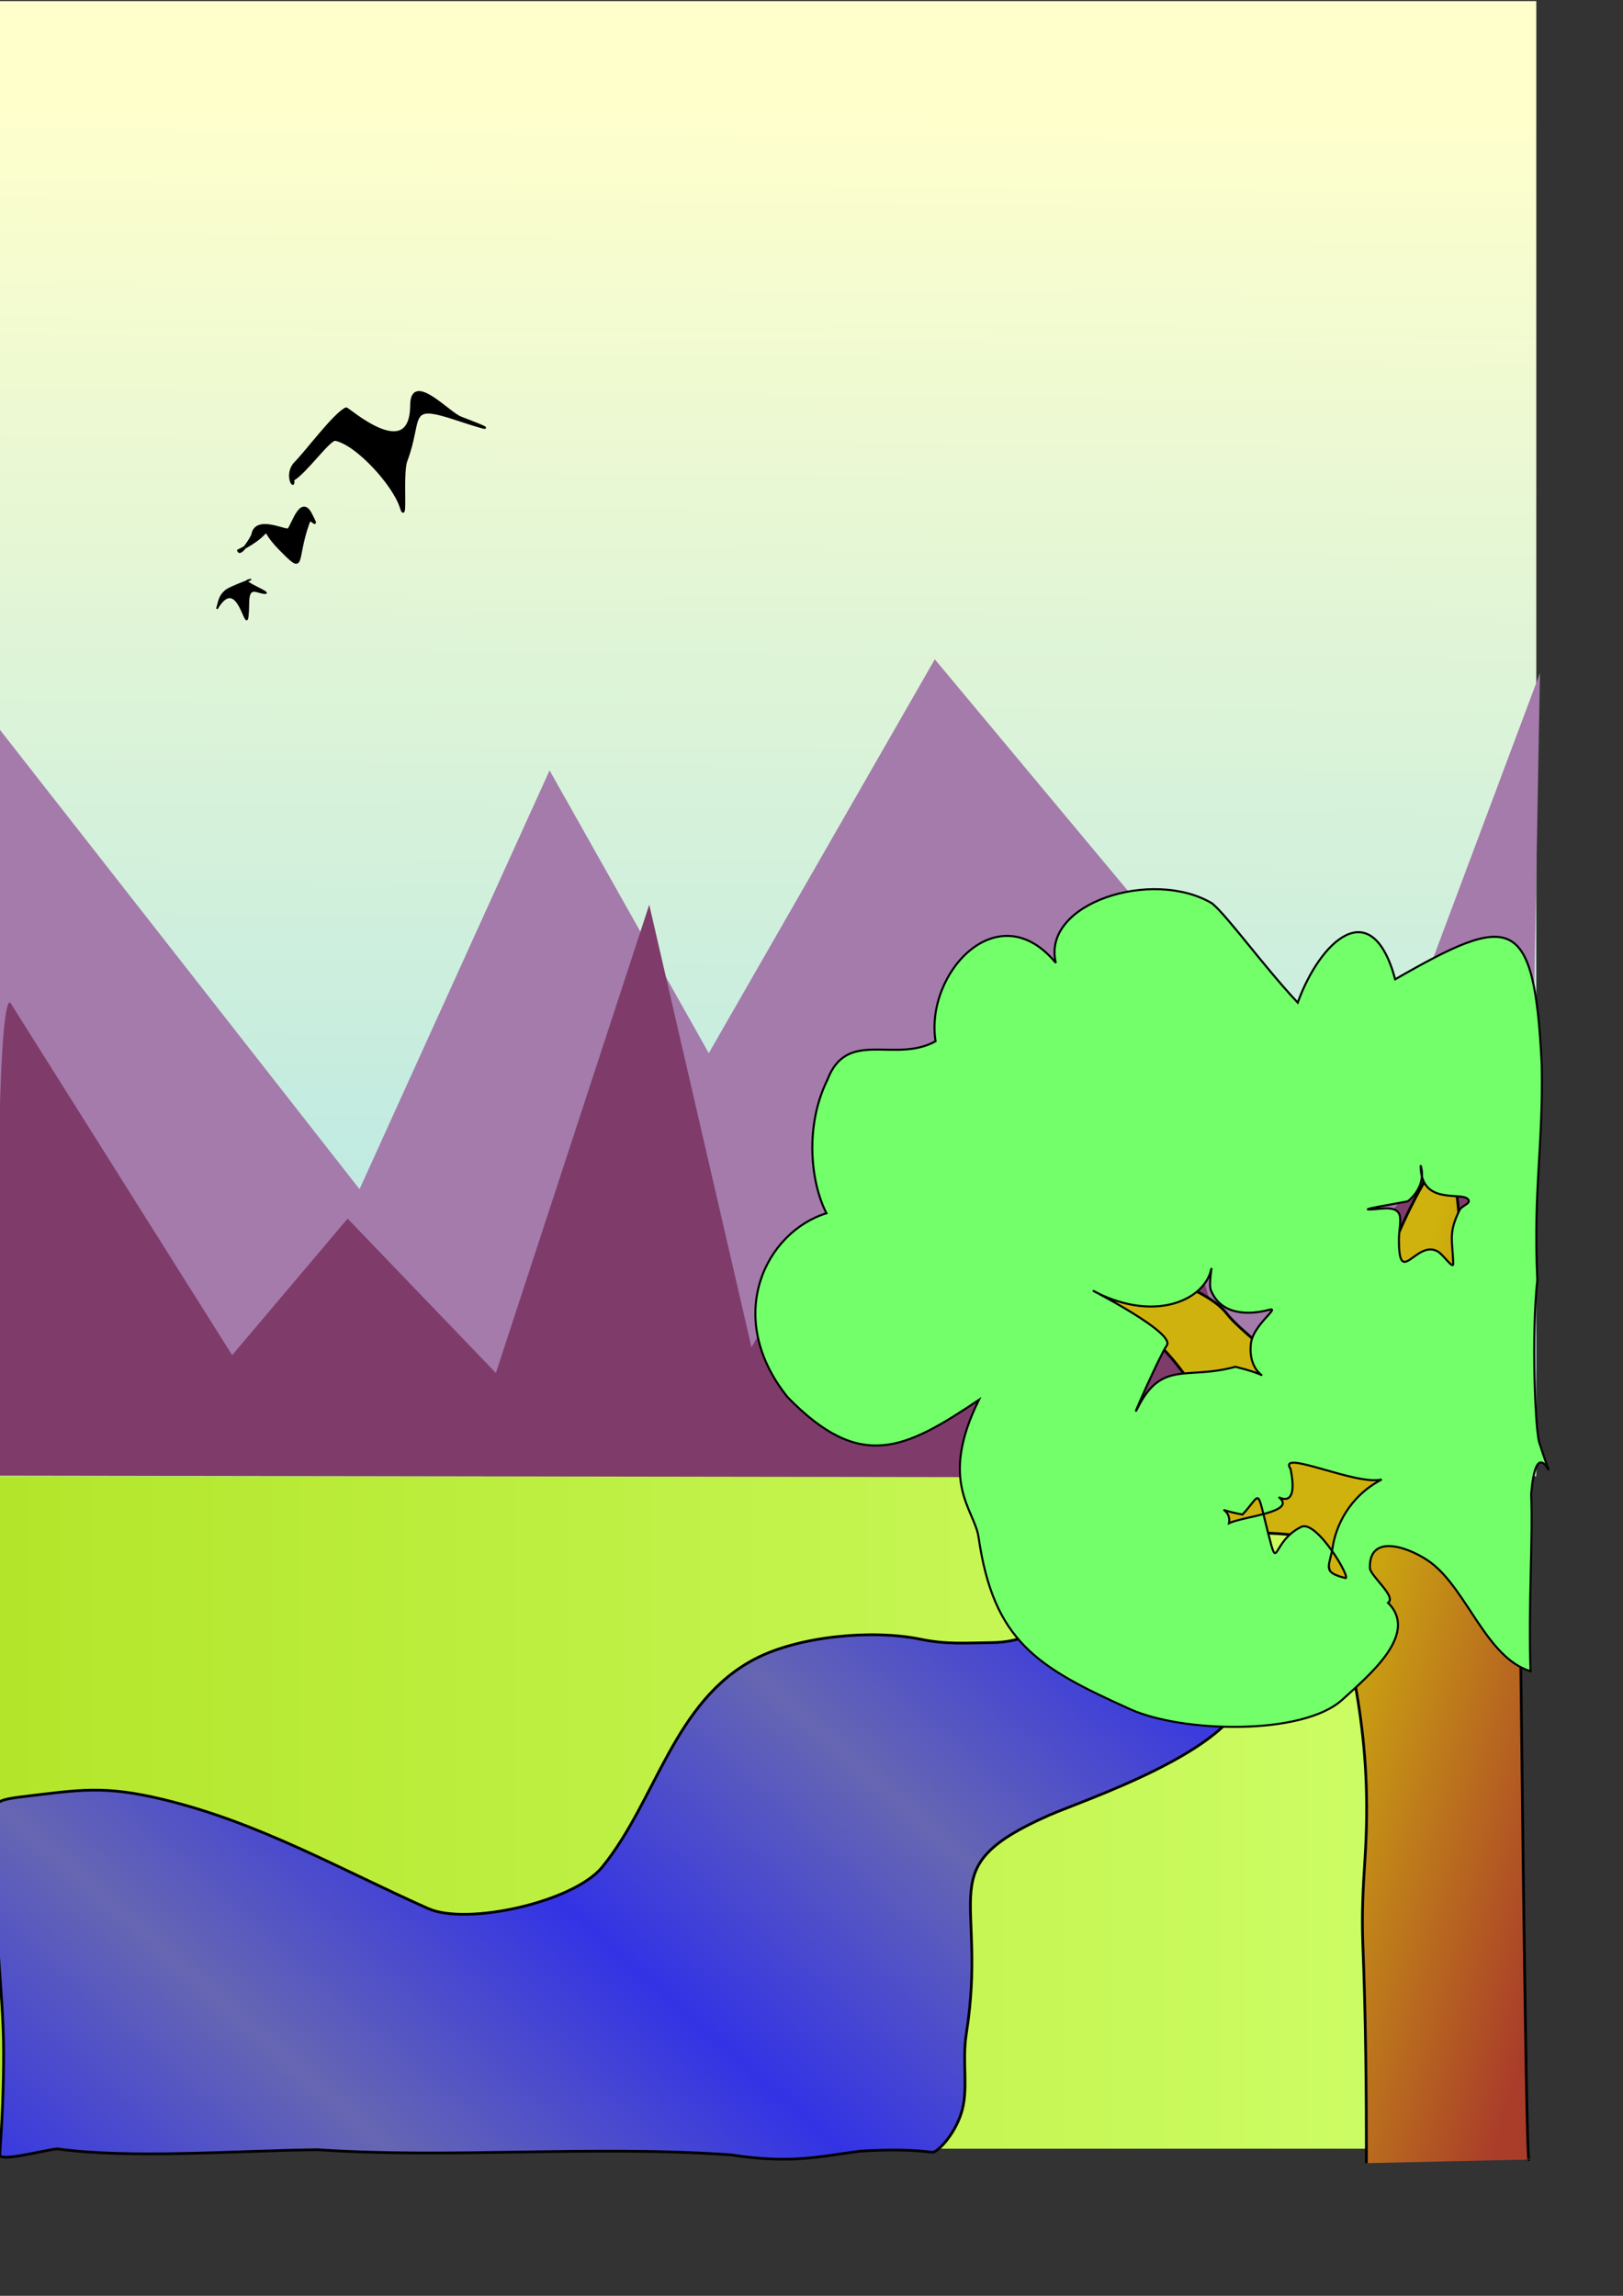 <?xml version="1.0" encoding="UTF-8" standalone="no"?>
<!DOCTYPE svg PUBLIC "-//W3C//DTD SVG 1.0//EN"
"http://www.w3.org/TR/2001/REC-SVG-20010904/DTD/svg10.dtd">
<!-- Created with Sodipodi ("http://www.sodipodi.com/") -->
<svg
   id="svg602"
   sodipodi:version="0.34"
   xmlns="http://www.w3.org/2000/svg"
   xmlns:sodipodi="http://sodipodi.sourceforge.net/DTD/sodipodi-0.dtd"
   xmlns:xlink="http://www.w3.org/1999/xlink"
   width="210mm"
   height="297mm"
   xml:space="preserve"
   sodipodi:docbase="/home/vijay"
   sodipodi:docname="/home/vijay/morning.svg"><rect width="100%" height="100%" fill="#333333" stroke="none"/><defs
   id="defs604"><linearGradient
   id="linearGradient713"><stop
   style="stop-color:#ffff00;stop-opacity:1;"
   offset="0"
   id="stop714" /><stop
   style="stop-color:#ffff8d;stop-opacity:0;"
   offset="1"
   id="stop715" /></linearGradient><linearGradient
   id="linearGradient709"><stop
   style="stop-color:#aa3d2a;stop-opacity:1;"
   offset="0"
   id="stop710" /><stop
   style="stop-color:#cfb20d;stop-opacity:1;"
   offset="1"
   id="stop711" /></linearGradient><linearGradient
   id="linearGradient705"><stop
   style="stop-color:#1daf2a;stop-opacity:1;"
   offset="0"
   id="stop706" /><stop
   style="stop-color:#72ff6a;stop-opacity:1;"
   offset="1"
   id="stop707" /></linearGradient><linearGradient
   id="linearGradient643"><stop
   style="stop-color:#b3e62a;stop-opacity:1;"
   offset="0"
   id="stop644" /><stop
   style="stop-color:#cfff6a;stop-opacity:1;"
   offset="1"
   id="stop645" /></linearGradient><linearGradient
   id="linearGradient636"><stop
   style="stop-color:#b3e6e6;stop-opacity:1;"
   offset="0"
   id="stop637" /><stop
   style="stop-color:#ffffcc;stop-opacity:1;"
   offset="1"
   id="stop638" /></linearGradient><linearGradient
   id="linearGradient630"><stop
   style="stop-color:#3333e6;stop-opacity:1;"
   offset="0"
   id="stop631" /><stop
   style="stop-color:#6666b3;stop-opacity:1;"
   offset="1"
   id="stop632" /></linearGradient><linearGradient
   xlink:href="#linearGradient630"
   id="linearGradient633"
   x1="0.97"
   y1="0.336"
   x2="0.715"
   y2="0.492"
   spreadMethod="reflect" /><linearGradient
   xlink:href="#linearGradient636"
   id="linearGradient635"
   y2="7.03124925e-2"
   x2="0.385"
   y1="0.953"
   x1="0.378" /><linearGradient
   xlink:href="#linearGradient643"
   id="linearGradient641" /><radialGradient
   xlink:href="#linearGradient713"
   id="radialGradient642"
   cx="546.361"
   cy="94.012"
   r="75.984"
   fx="546.361"
   fy="94.012"
   spreadMethod="pad" /><linearGradient
   xlink:href="#linearGradient705"
   id="linearGradient698"
   x1="687.453"
   y1="681.584"
   x2="480.042"
   y2="457.361"
   gradientTransform="scale(0.973,1.028)"
   spreadMethod="pad" /><linearGradient
   xlink:href="#linearGradient709"
   id="linearGradient708"
   x1="1.141"
   y1="0.617"
   x2="0.656"
   y2="0.344" /></defs><sodipodi:namedview
   id="base" /><rect
   style="font-size:12;fill:url(#linearGradient641);fill-rule:evenodd;stroke-width:1;fill-opacity:1;"
   id="rect639"
   width="745.998"
   height="341.179"
   x="-1.768"
   y="709.415" /><rect
   style="font-size:12;fill:url(#linearGradient635);fill-rule:evenodd;stroke-width:1;"
   id="rect634"
   width="753.069"
   height="721.249"
   x="-1.768"
   y="0.541" /><path
   style="fill:#a47bab;fill-rule:evenodd;stroke:none;stroke-opacity:1;stroke-width:1pt;stroke-linejoin:miter;stroke-linecap:butt;fill-opacity:1;"
   d="M 0 709.986 L 0 356.896 L 175.825 581.446 L 268.762 376.679 L 346.627 514.94 L 457.146 322.362 L 663.113 569.257 L 753.106 329.038 L 746.002 719.862 "
   id="path613"
   sodipodi:nodetypes="ccccccccc" /><path
   style="fill:#7f3c6b;fill-rule:evenodd;stroke:none;stroke-opacity:1;stroke-width:1pt;stroke-linejoin:miter;stroke-linecap:butt;fill-opacity:1;"
   d="M 0 721.497 C -2.5 578.093 0 487.648 5 490.164 L 113.535 662.59 L 170 595.83 L 242.5 671.306 L 317.5 442.362 L 367.5 658.727 L 442.5 527.902 L 505 678.854 L 562.678 537.512 L 605 681.37 L 749.571 511.027 L 748.535 722.666 "
   id="path612"
   sodipodi:nodetypes="ccccccccccccc" /><path
   style="fill:url(#linearGradient633);fill-rule:evenodd;stroke:black;stroke-opacity:1;stroke-width:1pt;stroke-linejoin:miter;stroke-linecap:butt;fill-opacity:1;"
   d="M 494.975 716.486 C 501.124 728.786 515.475 738.663 519.127 753.163 C 525.687 779.212 516.031 802.775 485.093 803.141 C 473.055 803.284 462.918 804.13 450.32 801.513 C 426.529 796.57 390.692 799.987 369.389 811.028 C 329.374 831.769 321.132 880.125 294.528 912.853 C 280.535 930.067 228.282 941.584 209.435 933.183 C 166.28 913.945 126.581 891.108 80.034 879.883 C 50.808 872.835 39.239 875.08 10.307 878.569 C -8.697 880.861 -0.26 883.4 -1.768 900.933 C -4.465 932.306 1.768 972.084 1.768 1003.646 C 1.768 1021.021 1.078 1036.616 -0.116 1053.504 C -0.394 1057.43 22.679 1050.96 28.11 1050.677 C 63.831 1055.606 113.823 1051.62 155.185 1051.083 C 220.839 1055.509 289.336 1048.814 357.337 1053.595 C 386.818 1058.084 399.897 1054.527 420.5 1051.803 C 444.528 1050.248 454.437 1052.352 456.204 1052.329 C 458.19 1052.304 466.222 1044.758 469.953 1033.656 C 473.904 1021.899 470.332 1008.539 472.528 994.582 C 483.447 925.163 454.287 913.493 513.076 887.525 C 528.889 880.54 604.524 855.64 608.892 826.814 C 624.912 810.264 615.393 808.839 614.581 786.375 C 615.391 755.827 546.768 734.896 527.045 727.882 C 518.441 724.822 506.975 718.293 497.914 718.158 C 497.69 718.154 498.351 718.25 494.975 716.486 z "
   id="path628"
   sodipodi:nodetypes="ccccccccccccccccccccccccc" /><path
   style="fill:url(#linearGradient708);fill-rule:evenodd;stroke:black;stroke-opacity:1;stroke-width:1pt;stroke-linejoin:miter;stroke-linecap:butt;fill-opacity:1;"
   d="M 668.216 1057.665 C 668.216 1021.79 667.906 986.512 666.48 950.799 C 665.899 936.27 666.545 923.797 667.497 909.276 C 671.365 850.212 661.377 812.3 646.958 755.348 C 645.444 749.368 606.332 748.3 599.338 750.694 C 573.229 759.631 548.58 770.183 523.422 782.102 C 520.42 783.524 507.782 789.628 506.976 785.292 C 506.147 780.831 513.761 779.242 516.848 775.916 C 532.712 758.821 548.677 742.674 567.913 728.412 C 592.028 710.532 597.402 695.762 577.459 669.641 C 566.314 655.044 553.939 644.603 536.468 638.906 C 528.931 636.448 517.215 627.968 511.879 622.409 C 504.877 615.115 534.447 615.204 546.371 618.043 C 561.496 621.644 590.747 630.273 599.999 642.377 C 605.789 649.953 624.872 664.226 632.956 672.352 C 649.558 689.039 651.721 685.335 662.118 658.941 C 674.593 627.275 685.486 591.424 705.704 563.754 C 707.774 560.921 714.408 583.273 713.456 603.061 C 711.603 641.613 705.683 680.347 705.34 718.88 C 705.179 737.029 731.906 744.281 743.002 753.858 C 743.167 754 746.117 1061.31 747.709 1055.879 "
   id="path648"
   sodipodi:nodetypes="ccccccccccccccccccccc" /><path
   style="font-size:12;fill:url(#linearGradient698);fill-rule:evenodd;stroke:#000000;stroke-opacity:1;stroke-width:1;stroke-dasharray:none;fill-opacity:1;"
   d="M 694.733 569.762 C 694.733 590.194 715.573 582.063 718.148 586.697 C 719.186 588.565 714.825 589.559 713.869 591.469 C 708.147 602.903 710.33 606.249 710.686 617.802 C 710.784 620.987 705.909 613.515 703.151 611.918 C 692.635 605.829 684.029 630.224 684.122 606.028 C 684.157 596.939 688.29 589.721 675.294 590.951 C 655.424 592.831 688.079 587.714 688.606 587.284 C 693.134 583.587 697.031 577.154 694.733 569.762 z M 539.169 633.401 C 566.948 645.776 588.9 634.973 592.243 620.979 C 593.009 617.775 590.932 627.806 592.165 630.86 C 597.087 643.045 610.601 643.127 620.618 640.422 C 626.505 638.832 612.682 647.805 611.707 657.077 C 609.738 675.793 628.838 674.253 604.108 668.277 C 580.261 674.888 568.097 664.786 556.251 688.564 C 552.153 696.788 567.268 662.506 570.614 657.809 C 575.652 650.737 518.904 623.368 539.169 633.401 z M 601.041 744.771 C 607.637 741.473 634.255 739.45 625.627 732.227 C 624.671 731.427 635.341 738.866 631.13 718.254 C 624.522 708.083 663.402 726.583 675.687 723.377 C 659.317 731.977 653.22 746.791 651.747 756.275 C 650.195 766.272 646.284 768.583 657.893 771.568 C 661.162 772.409 643.942 742.858 636.351 746.559 C 621.66 753.721 625.273 769.721 620.159 749.605 C 614.234 726.296 616.96 730.593 607.617 740.527 C 591.311 737.413 602.374 736.64 601.041 744.771 z M 678.823 783.662 C 693.978 798.817 669.881 818.809 656.472 831.022 C 636.962 848.791 578.125 847.126 552.874 835.781 C 506.714 815.041 485.914 802.362 478.531 751.518 C 476.578 738.066 458.885 724.654 478.693 684.493 C 442.328 708.819 420.757 719.713 385.087 683.048 C 353.477 643.48 374.717 602.249 404.17 593.219 C 396.344 578.016 393.488 550.58 404.61 527.998 C 414.273 502.63 437.616 520.181 457.519 509.1 C 452.24 475.835 488.142 436.613 516.339 470.821 C 509.135 441.466 563.753 424.342 592.821 441.742 C 600.615 448.304 617.723 472.142 634.627 490.232 C 645.458 460.273 670.731 436.219 682.295 478.81 C 739.154 446.15 750.293 446.399 753.961 520.516 C 754.736 561.019 749.763 580.964 751.812 625.854 C 748.915 651.608 750.7 698.955 752.769 705.345 C 763.782 739.341 751.827 693.359 748.801 730.543 C 749.698 753.098 747.377 784.134 748.49 817.132 C 726.964 810.64 717.47 777.41 699.786 764.077 C 690.707 757.233 669.452 748.731 669.934 766.641 C 670.038 770.503 683.112 780.605 678.823 783.662 z "
   id="path697"
   sodipodi:nodetypes="ccccccccccccccccccccccccccccccccccccccccccccccccc" /><path
   style="font-size:12;fill-rule:evenodd;stroke:#000000;stroke-width:1.138;"
   d="M 143.264 234.594 C 149.541 230.972 161.19 214.393 164.041 214.976 C 174.722 217.157 192.607 237.16 196 247.848 C 199.217 257.982 196.186 231.881 198.653 225.293 C 206.591 204.088 198.432 196.774 222.938 204.851 C 228.961 206.837 250.302 213.791 225.189 204.171 C 219.37 201.942 201.263 181.731 201.156 198.156 C 200.967 227.256 170.005 199.416 169.276 199.746 C 163.573 202.327 149.938 220.758 144.618 226.104 C 138.807 231.943 144.387 240.377 143.264 234.594 z "
   id="path700" /><path
   style="fill:#000000;fill-rule:evenodd;stroke:black;stroke-opacity:1;stroke-width:1pt;stroke-linejoin:miter;stroke-linecap:butt;fill-opacity:1;"
   d="M 116.673 269.241 C 137.791 258.682 124.138 255.422 137.054 268.469 C 149.599 281.141 143.832 274.581 150.858 255.234 C 152.058 251.929 156.253 259.99 152.004 251.518 C 147.2 241.943 143.059 257.094 141.129 258.937 C 139.843 260.164 125.203 252.152 123.571 261.44 C 123.376 262.55 117.561 271.925 116.673 269.241 z "
   id="path702" /><path
   style="font-size:12;fill-rule:evenodd;stroke:#000000;stroke-width:0.8;"
   d="M 106.066 297.661 C 117.994 277.576 121.06 320.022 121.471 294.45 C 121.609 285.856 125.757 289.856 129.504 290.019 C 133.242 290.181 118.478 284.587 121.098 283.788 C 126.937 282.007 112.787 286.774 110.42 288.786 C 107.098 291.611 107.196 294.01 106.066 297.661 z "
   id="path703" /><path
   sodipodi:type="arc"
   style="fill-rule:evenodd;stroke:none;fill:url(#radialGradient642);fill-opacity:1;stroke-opacity:1;stroke-width:1pt;stroke-linejoin:miter;stroke-linecap:butt;"
   id="path712"
   d="M 593.97 96 A 43.31 42.426 0 1 0 507.349 96 A 43.31 42.426 0 1 0  593.97 96 z"
   sodipodi:cx="550.659363"
   sodipodi:cy="96.0002975"
   sodipodi:rx="43.3102875"
   sodipodi:ry="42.4264145"
   transform="translate(-388.909,-28.284)" /></svg>
